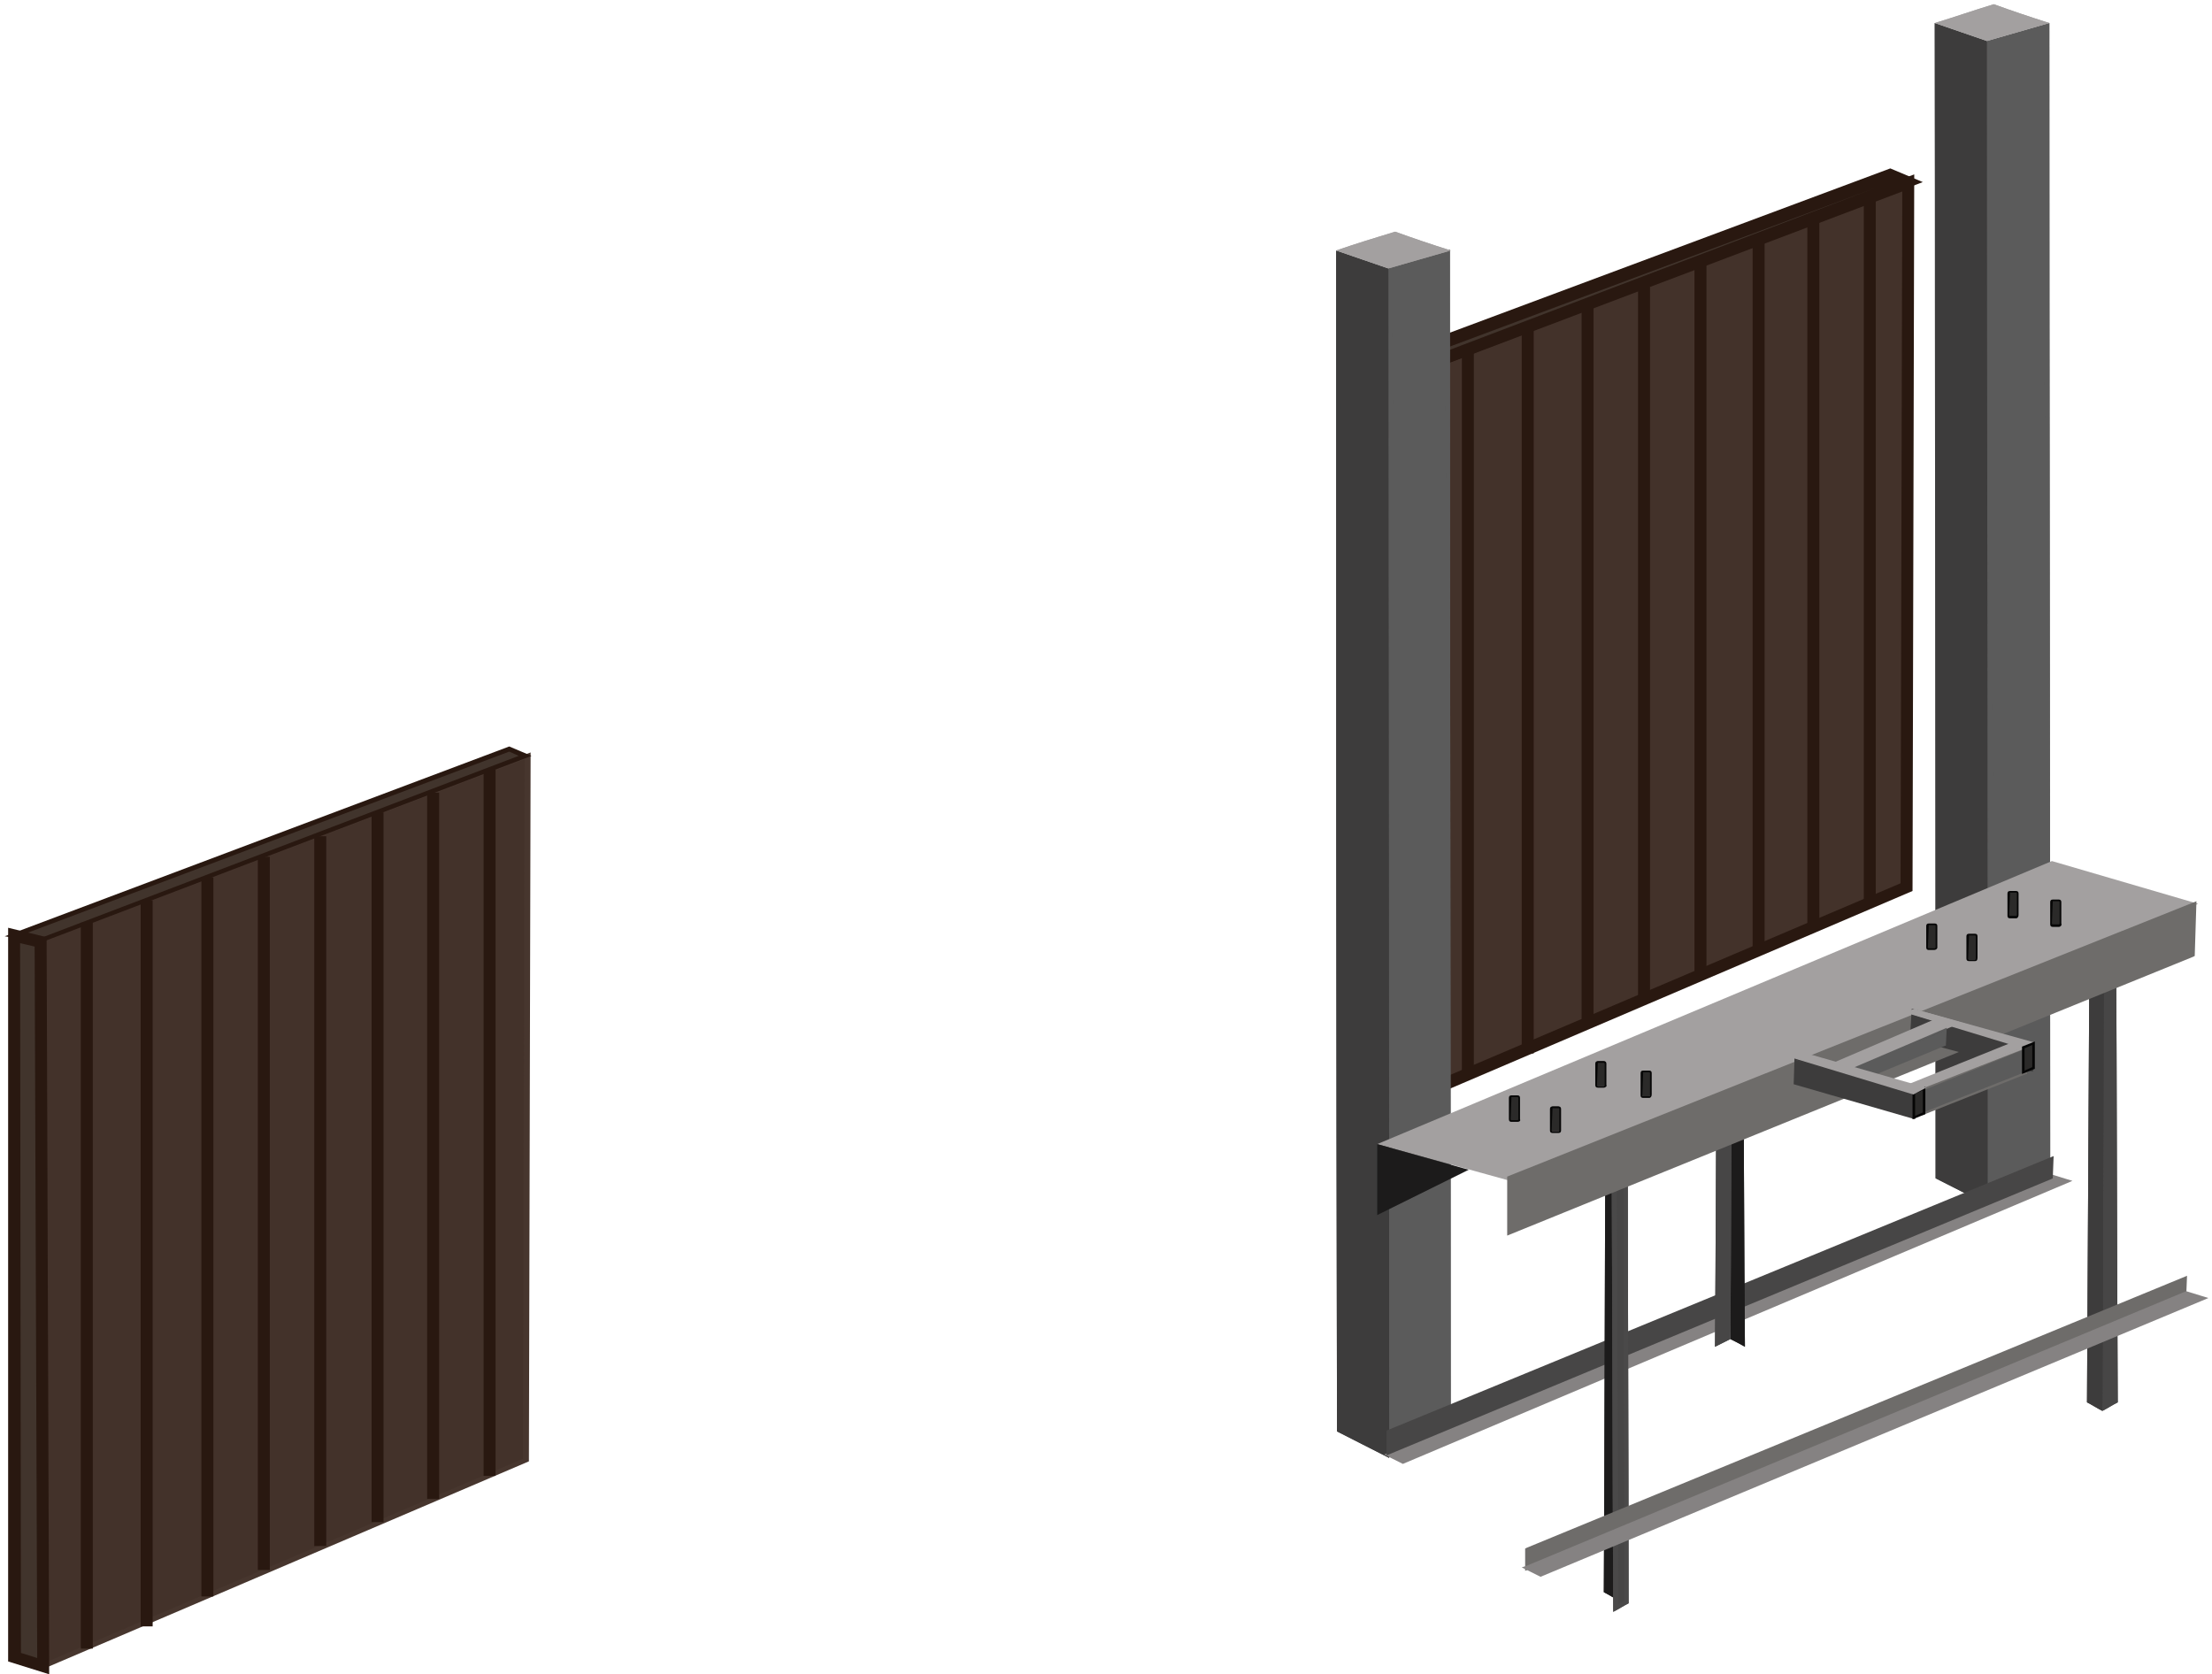 <svg width="325" height="246" viewBox="0 0 325 246" fill="none" xmlns="http://www.w3.org/2000/svg">
<path fill-rule="evenodd" clip-rule="evenodd" d="M208.881 53.894C232.753 44.847 256.499 35.927 280.371 26.88C280.246 61.432 280.246 95.858 280.12 130.41C256.499 140.461 232.879 150.512 209.258 160.564C209.132 125.007 209.007 89.45 208.881 53.894Z" fill="#43322A"/>
<path d="M208.379 161.946L208.002 53.265L281.251 25.624L281 130.912L208.379 161.946ZM209.761 54.522L210.138 159.182L279.241 129.781L279.492 28.137L209.761 54.522Z" fill="#291810"/>
<path fill-rule="evenodd" clip-rule="evenodd" d="M208.881 53.893C208.881 53.014 208.881 52.26 208.881 51.506C231.873 42.962 254.74 34.419 277.733 25.875C278.487 26.252 279.241 26.503 280.12 26.88C256.374 35.801 232.627 44.847 208.881 53.893Z" fill="#41342C"/>
<path d="M208.002 55.15V50.752L277.733 24.744L282.508 26.754L208.002 55.15ZM209.761 52.134V52.637L275.472 27.634L209.761 52.134Z" fill="#291810"/>
<path d="M216.546 51.38H214.787V158.051H216.546V51.38Z" fill="#291810"/>
<path d="M275.598 28.89H273.839V132.671H275.598V28.89Z" fill="#291810"/>
<path d="M267.305 32.283H265.546V136.063H267.305V32.283Z" fill="#291810"/>
<path d="M225.341 48.114H223.582V154.784H225.341V48.114Z" fill="#291810"/>
<path d="M234.136 44.721H232.377V150.386H234.136V44.721Z" fill="#291810"/>
<path d="M242.428 41.706H240.669V146.492H242.428V41.706Z" fill="#291810"/>
<path d="M250.72 38.69H248.961V142.974H250.72V38.69Z" fill="#291810"/>
<path d="M259.265 35.172H257.506V139.455H259.265V35.172Z" fill="#291810"/>
<path fill-rule="evenodd" clip-rule="evenodd" d="M291.931 6.023C291.931 63.065 292.056 119.981 292.056 177.022C295.072 175.64 298.213 174.258 301.228 172.876C301.228 116.337 301.103 59.924 301.103 3.385C298.087 4.264 294.946 5.144 291.931 6.023Z" fill="#5B5B5B"/>
<path fill-rule="evenodd" clip-rule="evenodd" d="M292.685 6.526L292.81 175.892L300.6 172.374L300.349 4.264L292.685 6.526ZM301.103 3.385C298.087 4.264 294.946 5.144 291.931 6.023C291.931 63.065 292.056 119.981 292.056 177.022C295.072 175.64 298.213 174.258 301.228 172.876C301.228 116.337 301.103 59.798 301.103 3.385Z" fill="#5B5B5B"/>
<path fill-rule="evenodd" clip-rule="evenodd" d="M284.268 3.385C286.78 4.264 289.419 5.144 291.932 6.023C291.932 63.065 292.057 119.981 292.057 177.022C289.545 175.766 286.906 174.384 284.393 173.128C284.393 116.588 284.393 59.924 284.268 3.385Z" fill="#3D3C3C"/>
<path fill-rule="evenodd" clip-rule="evenodd" d="M292.057 177.022C289.545 175.766 286.906 174.384 284.393 173.128C284.393 116.588 284.268 60.049 284.268 3.385C286.78 4.264 289.419 5.144 291.932 6.023C291.932 62.939 292.057 119.981 292.057 177.022ZM291.178 6.526L284.896 4.39L285.021 172.625L291.304 175.766L291.178 6.526Z" fill="#3D3C3C"/>
<path fill-rule="evenodd" clip-rule="evenodd" d="M284.268 3.385C286.78 4.264 289.419 5.144 291.932 6.023C294.947 5.144 298.088 4.264 301.104 3.385C298.34 2.505 295.701 1.626 292.937 0.621C290.047 1.5 287.157 2.505 284.268 3.385Z" fill="#A3A0A0"/>
<path fill-rule="evenodd" clip-rule="evenodd" d="M286.529 3.385L291.932 5.144L298.716 3.133L292.937 1.249L286.529 3.385ZM284.268 3.385C286.78 4.264 289.419 5.144 291.932 6.023C294.947 5.144 298.088 4.264 301.104 3.385C298.34 2.505 295.701 1.626 292.937 0.621C290.047 1.5 287.157 2.505 284.268 3.385Z" fill="#A3A0A0"/>
<path fill-rule="evenodd" clip-rule="evenodd" d="M203.856 39.319C203.856 97.617 203.982 155.915 203.982 214.087C206.998 212.705 210.139 211.323 213.154 209.941C213.154 152.145 213.028 94.35 213.028 36.68C210.013 37.56 206.998 38.439 203.856 39.319Z" fill="#5B5B5B"/>
<path fill-rule="evenodd" clip-rule="evenodd" d="M204.61 39.821L204.736 212.956L212.526 209.438L212.4 37.56L204.61 39.821ZM203.856 39.319C203.856 97.617 203.982 155.915 203.982 214.087C206.998 212.705 210.139 211.323 213.154 209.941C213.154 152.145 213.028 94.35 213.028 36.68C210.013 37.56 206.998 38.439 203.856 39.319Z" fill="#5B5B5B"/>
<path fill-rule="evenodd" clip-rule="evenodd" d="M196.317 36.805C198.83 37.685 201.469 38.564 203.982 39.444C203.982 97.742 204.107 156.04 204.107 214.212C201.594 212.956 198.956 211.574 196.443 210.317C196.317 152.396 196.317 94.601 196.317 36.805Z" fill="#3D3C3C"/>
<path fill-rule="evenodd" clip-rule="evenodd" d="M196.317 36.805C198.83 37.685 201.469 38.564 203.982 39.444C203.982 97.742 204.107 156.04 204.107 214.212C201.594 212.956 198.956 211.574 196.443 210.317C196.317 152.396 196.317 94.601 196.317 36.805ZM203.228 39.821L196.946 37.685L197.071 209.689L203.353 212.83L203.228 39.821Z" fill="#3D3C3C"/>
<path fill-rule="evenodd" clip-rule="evenodd" d="M196.317 36.806C198.83 37.685 201.469 38.565 203.982 39.444C206.997 38.565 210.138 37.685 213.153 36.806C210.389 35.926 207.751 35.047 204.987 34.041C202.097 34.921 199.207 35.8 196.317 36.806Z" fill="#A3A0A0"/>
<path fill-rule="evenodd" clip-rule="evenodd" d="M198.579 36.806L203.982 38.565L210.766 36.554L204.987 34.67L198.579 36.806ZM196.317 36.806C198.83 37.685 201.469 38.565 203.982 39.444C206.997 38.565 210.138 37.685 213.153 36.806C210.389 35.926 207.751 35.047 204.987 34.041C202.097 34.921 199.207 35.8 196.317 36.806Z" fill="#A3A0A0"/>
<path fill-rule="evenodd" clip-rule="evenodd" d="M204.233 213.709L206.244 214.714L303.491 173.504L301.229 172.875L204.233 213.709Z" fill="#858282"/>
<path d="M206.118 215.092L203.354 213.71L301.229 172.499L304.496 173.504L206.118 215.092ZM205.113 213.71L206.243 214.338L302.485 173.63L301.355 173.253L205.113 213.71Z" fill="#858282"/>
<path fill-rule="evenodd" clip-rule="evenodd" d="M204.105 210.444V213.333L301.227 173.002L301.353 170.489L204.105 210.444Z" fill="#474646"/>
<path d="M203.729 213.836V210.192L301.73 169.861L301.605 173.128L301.354 173.253L203.729 213.836ZM204.483 210.695V212.705L300.977 172.751V170.992L204.483 210.695Z" fill="#474646"/>
<path fill-rule="evenodd" clip-rule="evenodd" d="M238.156 165.086C238.031 188.456 238.031 211.825 237.905 235.194C237.151 234.818 236.397 234.315 235.644 233.938C235.769 210.946 235.769 187.953 235.895 164.96C236.649 165.086 237.403 165.086 238.156 165.086Z" fill="#1C1B1B"/>
<path fill-rule="evenodd" clip-rule="evenodd" d="M238.156 165.086C238.031 188.456 238.031 211.825 237.905 235.194C237.151 234.818 236.397 234.315 235.644 233.938C235.769 210.946 235.769 187.953 235.895 164.96C236.649 165.086 237.403 165.086 238.156 165.086ZM237.151 234.064L237.403 165.84H236.523L236.272 233.687L237.151 234.064Z" fill="#1C1B1B"/>
<path fill-rule="evenodd" clip-rule="evenodd" d="M236.774 167.85C236.9 190.843 236.9 213.835 237.026 236.828C237.78 236.451 238.533 235.948 239.287 235.571C239.287 212.956 239.162 190.34 239.162 167.725C238.282 167.85 237.528 167.85 236.774 167.85Z" fill="#474646"/>
<path fill-rule="evenodd" clip-rule="evenodd" d="M237.528 168.604L237.78 235.697L238.659 235.195L238.533 168.604H237.528ZM236.774 167.85C236.9 190.843 236.9 213.835 237.026 236.828C237.78 236.451 238.533 235.948 239.287 235.571C239.287 212.956 239.162 190.34 239.162 167.725C238.282 167.85 237.528 167.85 236.774 167.85Z" fill="#4A4949"/>
<path fill-rule="evenodd" clip-rule="evenodd" d="M308.642 137.194C308.767 160.563 308.767 183.933 308.893 207.302C309.647 206.925 310.401 206.423 311.154 206.046C311.029 183.053 311.029 160.061 310.903 137.068C310.149 137.194 309.395 137.194 308.642 137.194Z" fill="#474646"/>
<path fill-rule="evenodd" clip-rule="evenodd" d="M309.27 137.948L309.521 206.172L310.401 205.669L310.149 137.822L309.27 137.948ZM308.642 137.194C308.767 160.563 308.767 183.933 308.893 207.302C309.647 206.925 310.401 206.423 311.154 206.046C311.029 183.053 311.029 160.061 310.903 137.068C310.149 137.194 309.395 137.194 308.642 137.194Z" fill="#474646"/>
<path fill-rule="evenodd" clip-rule="evenodd" d="M309.145 137.194C309.019 160.563 309.019 183.933 308.893 207.302C308.14 206.925 307.386 206.423 306.632 206.046C306.757 183.053 306.883 160.061 307.009 137.068C307.763 137.194 308.516 137.194 309.145 137.194Z" fill="#3D3C3C"/>
<path fill-rule="evenodd" clip-rule="evenodd" d="M309.145 137.194C309.019 160.563 309.019 183.933 308.893 207.302C308.14 206.925 307.386 206.423 306.632 206.046C306.757 183.053 306.883 160.061 307.009 137.068C307.763 137.194 308.516 137.194 309.145 137.194ZM308.265 206.172L308.516 137.948H307.763L307.386 205.795L308.265 206.172Z" fill="#3D3C3C"/>
<path fill-rule="evenodd" clip-rule="evenodd" d="M253.861 153.276C253.987 167.725 254.113 182.174 254.238 196.748C254.992 197.125 255.746 197.502 256.374 197.879C256.249 183.053 256.249 168.102 256.123 153.276C255.369 153.15 254.615 153.276 253.861 153.276Z" fill="#1C1B1B"/>
<path fill-rule="evenodd" clip-rule="evenodd" d="M254.615 153.904L254.992 196.246L255.746 196.623L255.495 153.904H254.615ZM253.861 153.276C253.987 167.725 254.113 182.174 254.238 196.748C254.992 197.125 255.746 197.502 256.374 197.879C256.249 183.053 256.249 168.102 256.123 153.276C255.369 153.15 254.615 153.276 253.861 153.276Z" fill="#1C1B1B"/>
<path fill-rule="evenodd" clip-rule="evenodd" d="M254.489 153.276C254.364 167.725 254.364 182.174 254.238 196.748C253.484 197.125 252.73 197.502 251.977 197.879C252.102 183.053 252.102 168.102 252.228 153.276C252.982 153.15 253.736 153.276 254.489 153.276Z" fill="#474646"/>
<path fill-rule="evenodd" clip-rule="evenodd" d="M254.489 153.276C254.364 167.725 254.364 182.174 254.238 196.748C253.484 197.125 252.73 197.502 251.977 197.879C252.102 183.053 252.102 168.102 252.228 153.276C252.982 153.15 253.736 153.276 254.489 153.276ZM253.61 196.246L253.861 153.904H252.982L252.856 196.623L253.61 196.246Z" fill="#474646"/>
<path fill-rule="evenodd" clip-rule="evenodd" d="M203.479 168.102L221.446 173.127L321.96 132.922L301.48 126.891L203.479 168.102Z" fill="#A3A0A0"/>
<path d="M221.446 173.379L202.349 168.102L301.48 126.515L322.965 132.797L221.446 173.379ZM204.485 167.977L221.321 172.625L320.704 132.922L301.355 127.269L204.485 167.977Z" fill="#A3A0A0"/>
<path fill-rule="evenodd" clip-rule="evenodd" d="M221.823 173.127V181.043L322.086 140.083L322.337 132.922L221.823 173.127Z" fill="#6E6C6A"/>
<path d="M221.446 181.546V172.876L322.714 132.419L322.463 140.461L322.211 140.586L221.446 181.546ZM222.2 173.379V180.54L321.834 139.958L321.96 133.55L222.2 173.379Z" fill="#6E6C6A"/>
<path fill-rule="evenodd" clip-rule="evenodd" d="M202.726 168.478V178.027L214.787 171.87L202.726 168.478Z" fill="#1C1B1B"/>
<path d="M202.349 178.53V168.102L215.792 171.871L202.349 178.53ZM203.102 168.981V177.399L213.908 171.996L203.102 168.981Z" fill="#1C1B1B"/>
<path fill-rule="evenodd" clip-rule="evenodd" d="M5.969 138.073C29.841 129.027 53.587 120.106 77.459 111.06C77.334 145.612 77.334 180.038 77.208 214.589C53.587 224.641 29.966 234.692 6.346 244.743C6.22 209.187 6.094 173.63 5.969 138.073Z" fill="#43322A"/>
<path d="M5.969 245.372V244.869L5.718 137.822L77.962 110.558L77.711 214.715L5.969 245.372ZM6.346 138.325L6.723 244.241L76.831 214.338L77.083 111.563L6.346 138.325Z" fill="#47362E"/>
<path fill-rule="evenodd" clip-rule="evenodd" d="M5.97 138.073C4.588 137.822 3.331 137.571 1.949 137.319C26.198 128.147 50.447 119.101 74.696 109.929C75.45 110.306 76.204 110.557 77.083 110.934C53.463 119.981 29.716 129.027 5.97 138.073Z" fill="#41342C"/>
<path d="M6.095 138.45L0.692 137.57L74.821 109.678L78.088 111.06L6.095 138.45ZM3.331 137.319L5.969 137.822L76.203 111.06L74.821 110.432L3.331 137.319Z" fill="#291810"/>
<path d="M13.634 135.561H11.875V242.231H13.634V135.561Z" fill="#291810"/>
<path d="M72.811 113.07H71.052V216.851H72.811V113.07Z" fill="#291810"/>
<path d="M64.519 116.463H62.76V220.243H64.519V116.463Z" fill="#291810"/>
<path d="M22.429 132.293H20.67V238.964H22.429V132.293Z" fill="#291810"/>
<path d="M31.349 128.901H29.59V234.567H31.349V128.901Z" fill="#291810"/>
<path d="M39.641 125.886H37.882V230.672H39.641V125.886Z" fill="#291810"/>
<path d="M47.934 122.87H46.175V227.153H47.934V122.87Z" fill="#291810"/>
<path d="M56.353 119.353H54.594V223.636H56.353V119.353Z" fill="#291810"/>
<path fill-rule="evenodd" clip-rule="evenodd" d="M2.075 137.445L5.97 138.324L6.347 244.743L2.201 243.487L2.075 137.445Z" fill="#41342C"/>
<path d="M7.226 246L1.195 244.116V136.314L6.849 137.697L7.226 246ZM3.08 242.859L5.467 243.613L5.09 139.079L2.954 138.576L3.08 242.859Z" fill="#291810"/>
<path fill-rule="evenodd" clip-rule="evenodd" d="M263.661 155.664V159.182L281.125 164.207V160.689L263.661 155.664Z" fill="#3D3C3C"/>
<path d="M281.377 164.458L263.536 159.307L263.662 155.412L263.913 155.538L281.503 160.689L281.377 164.458ZM263.787 159.056L281 163.956V160.815L263.913 155.789L263.787 159.056Z" fill="#3D3C3C"/>
<path fill-rule="evenodd" clip-rule="evenodd" d="M281.126 148.376L298.716 153.527L298.591 157.171L280.875 152.397L281.126 148.376Z" fill="#3D3C3C"/>
<path d="M298.716 157.422H298.464L280.623 152.648L280.874 148.25H281.126L298.841 153.402L298.716 157.422ZM281 152.271L298.339 156.92L298.464 153.653L281.126 148.627L281 152.271Z" fill="#3D3C3C"/>
<path fill-rule="evenodd" clip-rule="evenodd" d="M269.692 156.166L285.021 149.507L287.534 150.261L272.205 156.92L269.692 156.166Z" fill="#A3A0A0"/>
<path d="M272.205 157.045L269.315 156.166L285.146 149.381L288.162 150.26L272.205 157.045ZM270.195 156.166L272.08 156.794L286.905 150.386L284.895 149.883L270.195 156.166Z" fill="#A3A0A0"/>
<path fill-rule="evenodd" clip-rule="evenodd" d="M282.633 159.935V163.579L297.584 157.674L297.71 153.904L282.633 159.935Z" fill="#5B5B5B"/>
<path d="M282.508 163.83V159.809L297.836 153.653V157.799H297.711L282.508 163.83ZM282.885 160.061V163.327L297.459 157.548V154.155L282.885 160.061Z" fill="#6E6C6A"/>
<path fill-rule="evenodd" clip-rule="evenodd" d="M281 159.181L282.759 159.558L296.957 154.03L295.198 153.527L281 159.181Z" fill="#A3A0A0"/>
<path d="M282.759 159.809L280.372 159.307L295.323 153.276L297.585 154.03L282.759 159.809ZM281.628 159.181L282.759 159.432L296.454 154.155L295.198 153.778L281.628 159.181Z" fill="#A3A0A0"/>
<path fill-rule="evenodd" clip-rule="evenodd" d="M281.252 148.25L298.841 153.151L297.334 153.904L279.995 148.753L281.252 148.25Z" fill="#A3A0A0"/>
<path fill-rule="evenodd" clip-rule="evenodd" d="M281.252 148.25L298.716 153.276L297.209 154.03L279.87 148.753L281.252 148.25ZM297.837 153.276L281.378 148.627L281.127 148.753L297.334 153.653L297.837 153.276Z" fill="#A3A0A0"/>
<path fill-rule="evenodd" clip-rule="evenodd" d="M281.125 164.207L282.633 163.579V159.936L281.125 160.564V164.207Z" fill="#2B2A29"/>
<path d="M281 164.458V160.438L282.885 159.684V163.705L281 164.458ZM281.377 160.689V163.956L282.508 163.453V160.187L281.377 160.689Z" fill="#050505"/>
<path fill-rule="evenodd" clip-rule="evenodd" d="M297.209 157.548L298.842 156.92V153.276L297.209 153.904V157.548Z" fill="#2B2A29"/>
<path d="M297.083 157.799V153.778L298.968 153.024V157.045L297.083 157.799ZM297.46 154.03V157.296L298.591 156.794V153.527L297.46 154.03Z" fill="#050505"/>
<path fill-rule="evenodd" clip-rule="evenodd" d="M272.708 156.919L285.775 151.391L285.649 153.527L275.472 157.799L272.708 156.919Z" fill="#5B5B5B"/>
<path d="M275.472 157.925L272.205 156.92L286.026 151.015L285.9 153.653H285.774L275.472 157.925ZM273.21 156.92L275.346 157.548L285.398 153.402L285.523 151.517L273.21 156.92Z" fill="#5B5B5B"/>
<path fill-rule="evenodd" clip-rule="evenodd" d="M265.045 154.91L282.634 159.935L281.127 160.564L263.788 155.412L265.045 154.91Z" fill="#A3A0A0"/>
<path d="M281.126 160.815L263.285 155.412L265.044 154.658L283.011 159.81L281.126 160.815ZM264.416 155.412L281.126 160.438L282.132 159.935L265.17 155.035L264.416 155.412Z" fill="#A3A0A0"/>
<path fill-rule="evenodd" clip-rule="evenodd" d="M224.461 227.782V230.169L320.829 190.341V188.079L224.461 227.782Z" fill="#6E6C6A"/>
<path d="M224.084 230.798V227.531L224.335 227.405L321.331 187.451L321.205 190.592L224.084 230.798ZM224.712 227.908V229.667L320.452 190.09V188.582L224.712 227.908Z" fill="#6E6C6A"/>
<path fill-rule="evenodd" clip-rule="evenodd" d="M224.461 230.169L226.346 231.175L323.467 190.592L321.206 189.964L224.461 230.169Z" fill="#858282"/>
<path d="M226.346 231.677L223.582 230.295L224.336 230.044L321.206 189.712L324.473 190.718L226.346 231.677ZM225.215 230.295L226.346 230.923L322.337 190.718L321.206 190.341L225.215 230.295Z" fill="#858282"/>
<path fill-rule="evenodd" clip-rule="evenodd" d="M234.763 155.915H235.642C235.768 155.915 235.894 156.04 235.894 156.166V159.307C235.894 159.433 235.768 159.558 235.642 159.558H234.763C234.637 159.558 234.512 159.433 234.512 159.307V156.166C234.637 156.04 234.637 155.915 234.763 155.915Z" fill="#2B2A29"/>
<path d="M235.643 159.809H234.764C234.512 159.809 234.387 159.684 234.387 159.433V156.291C234.387 156.04 234.512 155.915 234.764 155.915H235.643C235.894 155.915 236.02 156.04 236.02 156.291V159.433C236.146 159.558 235.894 159.809 235.643 159.809ZM234.764 156.166L234.638 159.433C234.638 159.433 234.638 159.558 234.764 159.558H235.643C235.643 159.558 235.769 159.558 235.769 159.433V156.291C235.769 156.291 235.769 156.166 235.643 156.166H234.764Z" fill="#070707"/>
<path fill-rule="evenodd" clip-rule="evenodd" d="M283.388 135.812H284.267C284.393 135.812 284.519 135.938 284.519 136.064V139.205C284.519 139.33 284.393 139.456 284.267 139.456H283.388C283.262 139.456 283.137 139.33 283.137 139.205V136.064C283.137 135.813 283.262 135.812 283.388 135.812Z" fill="#2B2A29"/>
<path d="M284.142 139.581H283.388C283.136 139.581 283.011 139.455 283.011 139.204V136.063C283.011 135.812 283.136 135.686 283.388 135.686H284.267C284.518 135.686 284.644 135.812 284.644 136.063V139.204C284.644 139.455 284.393 139.581 284.142 139.581ZM283.388 135.937C283.262 135.937 283.262 135.937 283.388 135.937L283.262 139.204C283.262 139.204 283.262 139.33 283.388 139.33H284.267C284.267 139.33 284.393 139.33 284.393 139.204V136.063C284.393 136.063 284.393 135.937 284.267 135.937H283.388Z" fill="#070707"/>
<path fill-rule="evenodd" clip-rule="evenodd" d="M289.292 137.32H290.172C290.297 137.32 290.423 137.445 290.423 137.571V140.712C290.423 140.838 290.297 140.963 290.172 140.963H289.292C289.167 140.963 289.041 140.838 289.041 140.712V137.571C289.041 137.445 289.167 137.32 289.292 137.32Z" fill="#2B2A29"/>
<path d="M290.172 141.214H289.293C289.042 141.214 288.916 141.089 288.916 140.837V137.571C288.916 137.319 289.042 137.194 289.293 137.194H290.172C290.424 137.194 290.549 137.319 290.549 137.571V140.712C290.549 141.089 290.424 141.214 290.172 141.214ZM289.293 137.571L289.167 140.837C289.167 140.837 289.167 140.963 289.293 140.963H290.172C290.172 140.963 290.298 140.963 290.298 140.837V137.571C290.298 137.571 290.298 137.445 290.172 137.445H289.293V137.571Z" fill="#070707"/>
<path fill-rule="evenodd" clip-rule="evenodd" d="M295.324 131.038H296.203C296.329 131.038 296.454 131.163 296.454 131.289V134.43C296.454 134.556 296.329 134.681 296.203 134.681H295.324C295.198 134.681 295.072 134.556 295.072 134.43V131.289C295.072 131.163 295.198 131.038 295.324 131.038Z" fill="#2B2A29"/>
<path d="M296.204 134.933H295.324C295.073 134.933 294.947 134.807 294.947 134.556V131.289C294.947 131.038 295.073 130.912 295.324 130.912H296.204C296.455 130.912 296.581 131.038 296.581 131.289V134.43C296.581 134.681 296.455 134.933 296.204 134.933ZM295.324 131.163C295.324 131.163 295.324 131.289 295.324 131.163L295.199 134.43C295.199 134.43 295.199 134.556 295.324 134.556H296.204C296.204 134.556 296.329 134.556 296.329 134.43V131.289C296.329 131.289 296.329 131.163 296.204 131.163H295.324Z" fill="#070707"/>
<path fill-rule="evenodd" clip-rule="evenodd" d="M222.074 161.066H222.953C223.079 161.066 223.204 161.192 223.204 161.317V164.458C223.204 164.584 223.079 164.71 222.953 164.71H222.074C221.948 164.71 221.822 164.584 221.822 164.458V161.317C221.822 161.066 221.948 161.066 222.074 161.066Z" fill="#2B2A29"/>
<path d="M222.954 164.835H222.074C221.823 164.835 221.697 164.71 221.697 164.458V161.317C221.697 161.066 221.823 160.94 222.074 160.94H222.954C223.205 160.94 223.331 161.066 223.331 161.317V164.458C223.456 164.71 223.205 164.835 222.954 164.835ZM222.074 161.192L221.949 164.458C221.949 164.458 221.949 164.584 222.074 164.584H222.954C222.954 164.584 223.079 164.584 223.079 164.458V161.317C223.079 161.317 223.079 161.192 222.954 161.192H222.074Z" fill="#070707"/>
<path fill-rule="evenodd" clip-rule="evenodd" d="M228.106 162.573H228.985C229.111 162.573 229.237 162.699 229.237 162.825V165.966C229.237 166.091 229.111 166.217 228.985 166.217H228.106C227.98 166.217 227.854 166.091 227.854 165.966V162.825C227.854 162.699 227.98 162.573 228.106 162.573Z" fill="#2B2A29"/>
<path d="M228.985 166.468H228.105C227.854 166.468 227.729 166.343 227.729 166.091V162.95C227.729 162.699 227.854 162.573 228.105 162.573H228.985C229.236 162.573 229.362 162.699 229.362 162.95V166.091C229.362 166.343 229.236 166.468 228.985 166.468ZM228.105 162.825C228.105 162.825 227.98 162.825 228.105 162.825L227.98 166.091C227.98 166.091 227.98 166.217 228.105 166.217H228.985C228.985 166.217 229.111 166.217 229.111 166.091V162.95C229.111 162.95 229.111 162.825 228.985 162.825H228.105Z" fill="#070707"/>
<path fill-rule="evenodd" clip-rule="evenodd" d="M241.422 157.422H242.302C242.427 157.422 242.553 157.548 242.553 157.674V160.815C242.553 160.94 242.427 161.066 242.302 161.066H241.422C241.297 161.066 241.171 160.94 241.171 160.815V157.674C241.171 157.548 241.297 157.422 241.422 157.422Z" fill="#2B2A29"/>
<path d="M242.302 161.317H241.423C241.172 161.317 241.046 161.192 241.046 160.941V157.674C241.046 157.423 241.172 157.297 241.423 157.297H242.302C242.554 157.297 242.679 157.423 242.679 157.674V160.815C242.679 161.066 242.554 161.317 242.302 161.317ZM241.423 157.674L241.297 160.941C241.297 160.941 241.297 161.066 241.423 161.066H242.302C242.302 161.066 242.428 161.066 242.428 160.941V157.674C242.428 157.674 242.428 157.548 242.302 157.548H241.423V157.674Z" fill="#070707"/>
<path fill-rule="evenodd" clip-rule="evenodd" d="M301.605 132.294H302.484C302.61 132.294 302.736 132.42 302.736 132.545V135.686C302.736 135.812 302.61 135.938 302.484 135.938H301.605C301.479 135.938 301.354 135.812 301.354 135.686V132.545C301.354 132.42 301.479 132.294 301.605 132.294Z" fill="#2B2A29"/>
<path d="M302.485 136.189H301.605C301.354 136.189 301.229 136.063 301.229 135.812V132.545C301.229 132.294 301.354 132.168 301.605 132.168H302.485C302.736 132.168 302.862 132.294 302.862 132.545V135.686C302.988 135.938 302.736 136.189 302.485 136.189ZM301.605 132.42C301.605 132.42 301.605 132.545 301.605 132.42L301.48 135.686C301.48 135.686 301.48 135.812 301.605 135.812H302.485C302.485 135.812 302.611 135.812 302.611 135.686V132.545C302.611 132.545 302.611 132.42 302.485 132.42H301.605Z" fill="#070707"/>
</svg>

